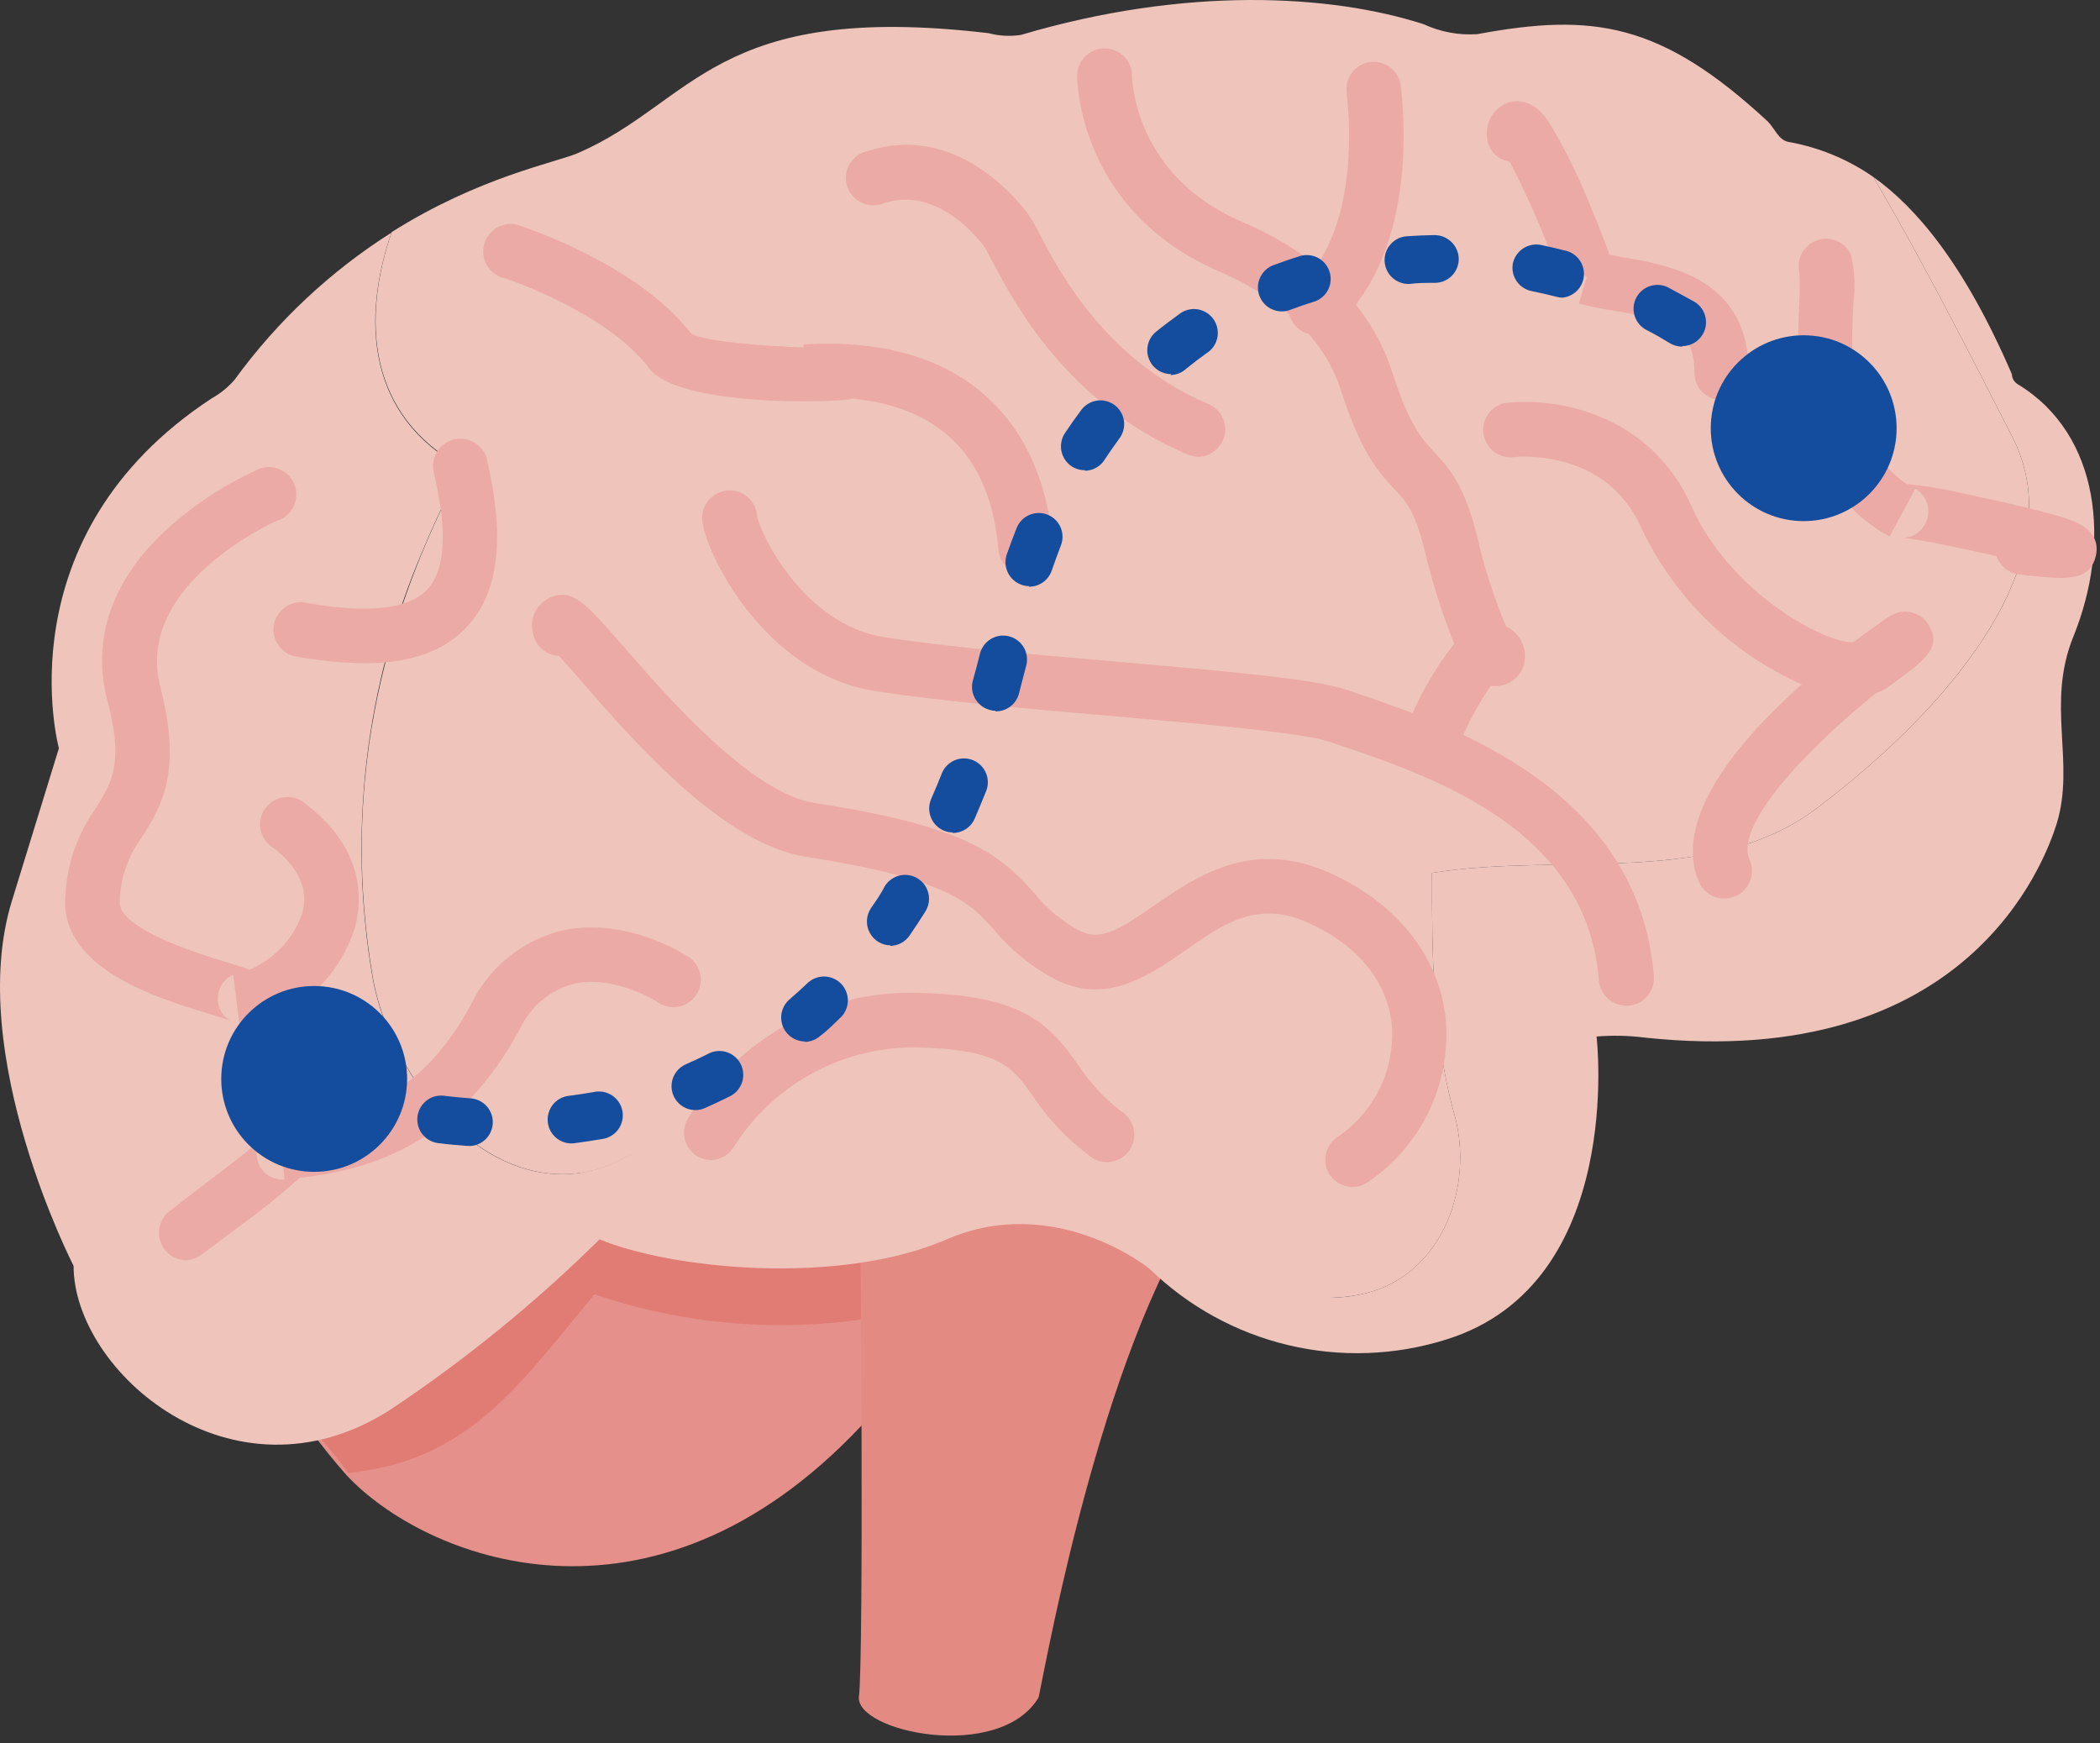 <?xml version="1.0" encoding="UTF-8"?> <svg xmlns="http://www.w3.org/2000/svg" width="153" height="127" viewBox="0 0 153 127" fill="none"><rect x="0" y="0" width="153" height="127" fill="#333333" stroke="none"/><path d="M40.181 55.197C40.241 55.077 40.291 54.957 40.341 54.827L40.251 55.037C40.233 55.093 40.21 55.146 40.181 55.197Z" fill="#E5F3FF"></path><path d="M73.551 4.937C73.555 5.052 73.585 5.165 73.638 5.267C73.692 5.369 73.768 5.458 73.861 5.527C73.768 5.458 73.692 5.369 73.638 5.267C73.585 5.165 73.555 5.052 73.551 4.937V4.937ZM30.831 83.687C30.831 83.813 30.803 83.937 30.747 84.05C30.692 84.162 30.611 84.261 30.511 84.337C30.611 84.261 30.692 84.162 30.747 84.05C30.803 83.937 30.831 83.813 30.831 83.687V83.687Z" stroke="#FF9BA1" stroke-width="3.97" stroke-miterlimit="10" stroke-linecap="round"></path><path d="M37.071 59.257C37.071 59.367 37.071 59.467 37.071 59.567C37.061 59.467 37.061 59.367 37.071 59.257ZM38.481 47.857L38.541 47.607L38.481 47.857ZM38.941 46.037L39.001 45.827L38.941 46.037ZM37.491 53.357V53.647V53.357ZM37.281 55.357C37.281 55.467 37.281 55.587 37.281 55.707C37.261 55.577 37.261 55.457 37.281 55.347V55.357ZM37.591 67.797C37.591 67.677 37.591 67.557 37.591 67.447C37.551 67.547 37.571 67.687 37.591 67.787V67.797ZM37.331 65.657V65.327V65.657ZM37.161 63.557C37.166 63.53 37.166 63.503 37.161 63.477C37.165 63.5 37.165 63.524 37.161 63.547V63.557ZM37.081 61.677C37.081 61.557 37.081 61.437 37.081 61.317C37.071 61.427 37.071 61.547 37.081 61.687V61.677ZM42.841 35.527L42.991 35.207L42.841 35.527ZM43.511 34.147L43.701 33.767L43.511 34.147ZM42.101 37.147L42.221 36.867L42.101 37.147ZM41.621 38.257L41.461 38.627L41.531 38.467L41.621 38.257ZM40.111 42.207C40.133 42.135 40.16 42.065 40.191 41.997C40.16 42.065 40.133 42.135 40.111 42.207ZM40.741 40.467L40.831 40.227L40.741 40.467ZM109.141 92.807H108.851H109.141ZM109.851 92.687L109.591 92.737L109.851 92.687ZM110.541 92.517L110.321 92.567L110.541 92.517ZM108.151 92.907H108.391H108.211H108.151Z" fill="#EFF7FF"></path><path d="M62.83 88.897C55.957 90.047 48.907 89.474 42.31 87.227C36.69 94.027 29.24 100.147 20.49 101.017C21.877 103.299 23.463 105.454 25.23 107.457C30.79 113.457 47.36 120.307 62.82 103.807C69.37 96.807 63.46 91.957 62.93 90.457C62.95 89.937 62.92 89.417 62.83 88.897Z" fill="#E5908A"></path><path d="M43.311 94.297C49.91 96.544 56.965 97.117 63.841 95.967C63.472 91.569 62.274 87.28 60.311 83.327L42.941 82.527C42.941 82.527 43.801 94.957 19.801 101.387C19.801 101.387 21.461 100.657 21.801 102.817C21.861 103.247 24.471 105.887 25.341 107.317C34.051 106.447 37.691 101.097 43.311 94.297Z" fill="#E07C74"></path><path d="M62.58 84.967C62.74 89.077 62.93 120.827 62.58 123.597C62.26 126.167 72.76 128.417 75.65 123.707C75.83 123.417 79.65 100.357 86.9 88.787C77.91 87.687 68.31 85.167 62.58 84.967Z" fill="#E38A83"></path><path d="M33.701 34.037C27.551 45.547 24.871 57.837 27.171 71.267C28.711 79.717 37.171 88.927 45.601 84.317C47.821 83.047 52.081 84.957 54.341 84.387C64.121 81.917 72.041 82.797 80.801 88.457C83.991 90.527 88.441 89.057 90.891 92.387C92.811 94.687 97.421 95.067 100.491 93.917C105.491 91.997 107.401 85.857 105.871 80.867C104.331 75.107 104.331 69.347 104.331 63.597C113.931 62.057 125.061 64.747 132.741 58.597C140.801 52.457 151.551 41.327 146.561 31.727C143.341 25.427 140.091 19.047 136.491 12.897C134.634 11.604 132.519 10.73 130.291 10.337C129.571 10.197 129.291 9.337 128.791 8.847C121.021 1.647 116.081 0.917 107.641 2.487C106.298 2.58 104.953 2.332 103.731 1.767C96.961 -0.423 86.371 -1.013 74.371 2.547C73.587 2.663 72.787 2.619 72.021 2.417C52.091 0.057 50.561 7.487 42.121 11.147C40.501 11.847 34.921 12.877 28.541 16.907C26.351 23.257 26.761 30.277 33.701 34.037Z" fill="#EEC4BB"></path><path d="M146.581 27.267C143.101 19.197 139.581 15.097 136.491 12.897C140.091 19.047 143.341 25.427 146.561 31.727C151.561 41.327 140.801 52.457 132.741 58.597C125.061 64.747 113.931 62.057 104.331 63.597C104.331 69.347 104.331 75.107 105.871 80.867C107.401 85.867 105.481 91.997 100.491 93.917C99.526 94.265 98.515 94.471 97.491 94.527C94.941 94.677 92.491 90.087 91.171 88.457C88.971 85.457 79.821 86.587 78.751 86.387C77.231 86.117 75.681 85.387 73.601 80.987C72.971 79.647 70.711 81.287 69.211 81.067C66.841 80.727 64.561 80.067 62.141 80.207C58.971 80.417 56.781 81.747 53.681 82.787C51.211 83.607 47.911 82.987 45.581 84.317C37.131 88.927 28.691 79.717 27.151 71.267C25.322 60.735 26.593 49.899 30.811 40.077C31.664 38.029 32.622 36.027 33.681 34.077C26.741 30.317 26.331 23.297 28.52 16.947C24.068 19.767 20.19 23.404 17.091 27.667C16.622 28.212 16.059 28.669 15.431 29.017C0.081 39.087 4.291 54.517 4.291 54.517L0.861 65.657C-2.569 76.797 5.361 92.227 5.361 92.227C5.361 99.937 16.931 110.007 28.361 102.757C33.857 99.107 38.988 94.935 43.681 90.297C48.831 92.437 61.041 93.727 68.971 90.297C76.901 86.867 83.751 92.437 83.751 92.437C86.555 95.172 90.048 97.095 93.859 98.002C97.67 98.909 101.655 98.765 105.391 97.587C118.461 93.507 116.321 75.517 116.321 75.517C117.494 75.422 118.673 75.448 119.841 75.597C143.421 78.107 148.981 62.727 149.841 60.027C151.221 55.527 149.051 51.327 151.061 46.377C153.801 39.617 153.061 31.667 147.001 27.987C146.875 27.912 146.771 27.807 146.698 27.681C146.624 27.555 146.584 27.413 146.581 27.267Z" fill="#EEC4BB"></path><path d="M26.641 56.687C26.641 56.567 26.641 56.457 26.641 56.337C26.651 56.497 26.651 56.607 26.641 56.687ZM26.831 54.687V54.407V54.687ZM27.091 52.787V52.607V52.787ZM27.43 50.917L27.491 50.567L27.43 50.917ZM27.851 48.917L27.91 48.657L27.851 48.917Z" fill="#FF00BA"></path><path d="M100.09 6.507C99.97 5.997 101.85 17.157 95.86 22.407" stroke="#EBAAA5" stroke-width="3.97" stroke-miterlimit="10" stroke-linecap="round"></path><path d="M17.49 74.927L16.99 71.017C16.686 71.15 16.423 71.362 16.227 71.631C16.032 71.9 15.913 72.216 15.88 72.547C15.836 72.905 15.898 73.268 16.058 73.591C16.218 73.915 16.469 74.184 16.78 74.367C16.59 74.277 15.88 74.067 15.32 73.887C11.57 72.757 4.61 70.657 4.75 65.597C4.802 63.191 5.575 60.857 6.97 58.897C8.16 56.997 9.03 55.627 7.83 51.057C6.63 46.487 8.2 42.127 12.33 38.397C14.205 36.731 16.314 35.35 18.59 34.297C18.835 34.156 19.106 34.069 19.387 34.041C19.668 34.013 19.951 34.044 20.219 34.133C20.486 34.222 20.732 34.367 20.94 34.558C21.148 34.749 21.313 34.981 21.424 35.24C21.535 35.5 21.591 35.779 21.587 36.062C21.582 36.343 21.518 36.621 21.399 36.877C21.28 37.133 21.107 37.36 20.894 37.544C20.68 37.729 20.43 37.866 20.16 37.947C20 38.017 9.73 42.597 11.68 50.057C13.3 56.287 11.73 58.797 10.33 61.007C9.32 62.369 8.757 64.011 8.72 65.707C8.66 67.707 14.54 69.507 16.46 70.087C17.1 70.277 17.68 70.457 18.17 70.657C19.069 70.278 19.878 69.714 20.544 69C21.209 68.287 21.715 67.44 22.03 66.517C22.49 64.817 21.79 63.227 19.95 61.797C19.703 61.654 19.489 61.46 19.322 61.227C19.156 60.995 19.042 60.73 18.987 60.449C18.932 60.169 18.938 59.88 19.003 59.602C19.07 59.324 19.194 59.064 19.37 58.838C19.545 58.612 19.766 58.427 20.019 58.294C20.272 58.161 20.551 58.084 20.836 58.068C21.121 58.051 21.407 58.096 21.673 58.2C21.939 58.303 22.18 58.462 22.38 58.667C26.62 61.947 26.38 65.667 25.86 67.567C25.276 69.442 24.187 71.121 22.712 72.419C21.238 73.717 19.435 74.585 17.5 74.927H17.49Z" fill="#EBAAA5"></path><path d="M26.54 48.317C24.784 48.294 23.034 48.114 21.311 47.777C20.849 47.627 20.457 47.315 20.209 46.898C19.96 46.481 19.872 45.988 19.96 45.511C20.048 45.034 20.307 44.605 20.688 44.304C21.069 44.004 21.546 43.852 22.03 43.877C26.68 44.727 29.73 44.417 31.11 42.967C32.49 41.517 32.611 38.597 31.561 34.217C31.497 33.727 31.618 33.231 31.899 32.824C32.18 32.418 32.601 32.13 33.082 32.016C33.562 31.901 34.068 31.969 34.502 32.206C34.936 32.442 35.266 32.831 35.431 33.297C36.831 39.147 36.361 43.197 33.99 45.697C32.331 47.457 29.91 48.317 26.54 48.317Z" fill="#EBAAA5"></path><path d="M74.741 41.857C74.242 41.859 73.76 41.675 73.39 41.34C73.02 41.005 72.788 40.544 72.741 40.047C72.071 32.047 67.151 29.557 62.181 29.047C60.481 29.397 49.361 29.577 47.311 26.847C44.211 22.737 36.911 20.317 36.841 20.287C36.561 20.235 36.295 20.123 36.062 19.96C35.828 19.797 35.633 19.586 35.487 19.341C35.342 19.097 35.25 18.823 35.219 18.541C35.188 18.258 35.217 17.971 35.306 17.7C35.394 17.43 35.539 17.181 35.731 16.971C35.923 16.761 36.158 16.594 36.42 16.482C36.682 16.37 36.965 16.315 37.249 16.321C37.534 16.327 37.814 16.394 38.071 16.517C38.411 16.627 46.471 19.287 50.371 24.317C51.451 24.897 55.631 25.207 58.531 25.317V25.087H58.721C69.301 24.477 75.861 29.807 76.721 39.717C76.763 40.241 76.596 40.761 76.257 41.163C75.918 41.566 75.435 41.819 74.911 41.867L74.741 41.857Z" fill="#EBAAA5"></path><path d="M87.311 33.277C87.046 33.275 86.784 33.221 86.541 33.117C77.731 29.397 73.861 22.027 72.211 18.877C72.021 18.517 71.791 18.067 71.701 17.947C70.931 16.947 68.081 13.637 64.441 14.787C64.184 14.901 63.905 14.96 63.624 14.959C63.343 14.958 63.065 14.898 62.808 14.782C62.552 14.666 62.323 14.498 62.136 14.288C61.949 14.078 61.808 13.831 61.723 13.562C61.638 13.294 61.611 13.011 61.643 12.732C61.675 12.452 61.765 12.182 61.908 11.94C62.052 11.698 62.244 11.489 62.474 11.326C62.704 11.164 62.965 11.052 63.241 10.997C69.361 9.057 73.691 13.997 74.881 15.557C75.197 16.027 75.481 16.518 75.731 17.027C77.181 19.807 80.591 26.297 88.091 29.457C88.503 29.644 88.839 29.966 89.045 30.369C89.25 30.773 89.313 31.234 89.222 31.677C89.132 32.121 88.893 32.521 88.546 32.811C88.199 33.102 87.763 33.266 87.311 33.277Z" fill="#EBAAA5"></path><path d="M118.491 73.267C117.989 73.269 117.504 73.081 117.134 72.742C116.763 72.403 116.534 71.937 116.491 71.437C115.641 60.437 104.491 56.647 97.801 54.357L96.901 54.057C94.971 53.387 87.961 52.777 81.191 52.187C74.981 51.647 68.571 51.087 63.791 50.357C55.571 49.087 51.311 40.067 51.161 37.887C51.121 37.356 51.294 36.832 51.641 36.429C51.988 36.026 52.481 35.777 53.011 35.737C53.541 35.697 54.066 35.87 54.469 36.217C54.872 36.563 55.121 37.056 55.161 37.587C55.381 38.907 58.581 45.527 64.441 46.427C69.081 47.147 75.441 47.697 81.571 48.227C90.421 48.997 95.961 49.507 98.241 50.297L99.131 50.607C105.721 52.857 119.441 57.547 120.491 71.127C120.53 71.651 120.361 72.17 120.02 72.57C119.679 72.971 119.195 73.221 118.671 73.267H118.491Z" fill="#EBAAA5"></path><path d="M104.18 55.977C103.912 55.976 103.647 55.922 103.4 55.817C102.926 55.599 102.556 55.203 102.369 54.715C102.182 54.228 102.193 53.686 102.4 53.207C103.261 50.938 104.458 48.811 105.95 46.897C105.059 44.678 104.337 42.395 103.79 40.067C103.07 37.197 102.45 36.547 101.6 35.637C100.52 34.497 99.18 33.067 97.7 28.447C96.22 23.827 92.07 21.177 88.871 19.797C78.6 15.387 78.481 5.927 78.481 5.527C78.481 4.996 78.691 4.488 79.066 4.113C79.441 3.738 79.95 3.527 80.481 3.527C81.011 3.527 81.52 3.738 81.895 4.113C82.27 4.488 82.481 4.996 82.481 5.527C82.481 5.867 82.68 12.817 90.481 16.157C94.481 17.857 99.561 21.157 101.48 27.247C102.69 31.007 103.61 31.987 104.48 32.927C105.75 34.277 106.72 35.507 107.63 39.107C108.135 41.345 108.838 43.533 109.73 45.647C110.165 45.852 110.527 46.183 110.772 46.596C111.016 47.01 111.13 47.487 111.1 47.967C111.074 48.475 110.865 48.957 110.513 49.324C110.16 49.691 109.687 49.919 109.18 49.967C108.991 49.992 108.8 49.992 108.61 49.967C107.575 51.491 106.716 53.129 106.05 54.847C105.882 55.196 105.615 55.489 105.283 55.69C104.951 55.89 104.568 55.99 104.18 55.977Z" fill="#EBAAA5"></path><path d="M125.451 29.157C124.92 29.157 124.411 28.946 124.036 28.571C123.661 28.196 123.451 27.687 123.451 27.157C123.451 23.967 121.681 23.327 117.611 22.637C116.745 22.51 115.886 22.333 115.041 22.107L115.601 20.197L114.271 18.737C114.042 18.945 113.868 19.206 113.764 19.497C113.659 19.788 113.627 20.101 113.671 20.407C112.675 17.437 111.445 14.551 109.991 11.777C109.515 11.71 109.081 11.468 108.773 11.098C108.466 10.728 108.309 10.257 108.331 9.777C108.307 9.266 108.453 8.761 108.746 8.341C109.039 7.922 109.462 7.611 109.951 7.457C110.661 7.257 111.741 7.317 112.771 8.777C113.982 10.764 115.019 12.851 115.871 15.017C116.541 16.607 116.981 17.737 117.261 18.567L118.261 18.747C121.691 19.327 127.431 20.307 127.411 27.187C127.403 27.705 127.194 28.2 126.829 28.568C126.463 28.935 125.969 29.147 125.451 29.157Z" fill="#EBAAA5"></path><path d="M125.611 65.457C125.226 65.456 124.85 65.344 124.527 65.135C124.204 64.926 123.949 64.628 123.791 64.277C121.791 59.677 126.711 53.917 131.271 49.857C126.151 47.596 122.013 43.572 119.611 38.517C116.931 32.447 110.191 33.307 110.131 33.317C109.637 33.334 109.154 33.167 108.776 32.849C108.397 32.531 108.15 32.084 108.082 31.595C108.013 31.105 108.129 30.607 108.406 30.198C108.682 29.788 109.101 29.496 109.581 29.377C112.951 28.917 120.141 29.887 123.251 36.907C125.991 43.097 132.851 46.857 135.021 46.797C136.611 45.597 137.711 44.867 137.761 44.847C138.212 44.573 138.754 44.489 139.267 44.612C139.78 44.736 140.224 45.057 140.501 45.507C141.501 47.167 140.331 48.047 137.681 49.967C137.378 50.196 137.041 50.375 136.681 50.497C132.521 53.837 126.251 59.907 127.471 62.657C127.681 63.137 127.694 63.681 127.507 64.171C127.32 64.662 126.948 65.058 126.471 65.277C126.202 65.403 125.908 65.465 125.611 65.457Z" fill="#EBAAA5"></path><path d="M98.541 86.477C98.221 86.476 97.906 86.398 97.623 86.25C97.339 86.102 97.095 85.889 96.911 85.627C96.615 85.195 96.5 84.663 96.592 84.147C96.683 83.63 96.974 83.171 97.401 82.867C98.74 81.98 99.817 80.751 100.52 79.307C101.223 77.863 101.527 76.258 101.401 74.657C101.061 71.407 98.821 68.737 95.091 67.137C91.551 65.627 89.091 67.317 86.331 69.267C83.711 71.087 80.451 73.357 76.601 71.207C75.001 70.316 73.581 69.136 72.411 67.727C70.721 65.827 69.121 64.037 58.751 62.427C52.701 61.497 46.271 54.127 42.431 49.717C41.841 49.037 41.211 48.307 40.721 47.787C40.27 47.767 39.838 47.596 39.497 47.3C39.155 47.004 38.924 46.601 38.841 46.157C38.704 45.659 38.745 45.129 38.957 44.658C39.169 44.187 39.538 43.805 40.001 43.577C41.661 42.787 42.611 43.877 45.431 47.107C48.681 50.847 54.741 57.797 59.361 58.507C70.361 60.197 72.811 62.207 75.361 65.077C76.234 66.161 77.306 67.068 78.521 67.747C80.051 68.597 81.311 67.907 84.041 66.007C87.041 63.937 91.041 61.117 96.631 63.487C101.631 65.647 104.841 69.557 105.331 74.237C105.53 76.542 105.11 78.858 104.115 80.946C103.12 83.034 101.586 84.819 99.671 86.117C99.34 86.348 98.945 86.474 98.541 86.477Z" fill="#EBAAA5"></path><path d="M51.831 84.517C51.48 84.517 51.136 84.427 50.831 84.257C50.376 83.993 50.043 83.561 49.905 83.054C49.766 82.546 49.833 82.005 50.09 81.547C50.31 81.157 55.63 72.077 66.82 72.337C74.4 72.487 76.391 74.507 78.55 77.577C79.387 78.861 80.431 79.996 81.641 80.937C81.885 81.078 82.097 81.27 82.262 81.499C82.427 81.728 82.542 81.99 82.599 82.267C82.656 82.544 82.653 82.829 82.591 83.105C82.53 83.381 82.41 83.641 82.241 83.867C82.072 84.093 81.856 84.281 81.609 84.418C81.362 84.555 81.088 84.638 80.807 84.662C80.525 84.685 80.242 84.649 79.975 84.555C79.709 84.461 79.465 84.312 79.261 84.117C77.698 82.935 76.346 81.498 75.261 79.867C73.751 77.727 72.831 76.437 66.691 76.307H66.361C63.786 76.349 61.262 77.03 59.016 78.289C56.77 79.547 54.871 81.344 53.491 83.517C53.321 83.811 53.08 84.056 52.79 84.231C52.499 84.406 52.169 84.504 51.831 84.517Z" fill="#EBAAA5"></path><path d="M13.541 91.817C13.132 91.808 12.735 91.674 12.405 91.433C12.074 91.191 11.825 90.854 11.693 90.467C11.559 90.08 11.549 89.662 11.661 89.268C11.773 88.875 12.003 88.525 12.321 88.267C13.211 87.567 14.151 86.857 15.031 86.187C16.651 84.947 18.671 83.417 19.031 82.987C18.833 83.269 18.717 83.601 18.696 83.945C18.674 84.289 18.749 84.632 18.911 84.937C19.083 85.263 19.348 85.531 19.671 85.709C19.994 85.887 20.363 85.966 20.731 85.937L20.321 81.987C25.321 81.467 30.461 80.357 34.321 73.177C34.939 71.89 35.825 70.75 36.92 69.834C38.016 68.918 39.294 68.247 40.671 67.867C45.371 66.667 49.781 69.477 49.961 69.597C50.211 69.723 50.432 69.901 50.609 70.119C50.786 70.336 50.915 70.588 50.989 70.859C51.062 71.13 51.078 71.413 51.034 71.69C50.991 71.967 50.89 72.232 50.738 72.468C50.585 72.703 50.385 72.904 50.15 73.057C49.915 73.21 49.651 73.312 49.374 73.357C49.097 73.401 48.813 73.386 48.542 73.314C48.271 73.242 48.019 73.113 47.801 72.937C47.801 72.937 44.591 70.937 41.631 71.717C40.794 71.972 40.021 72.403 39.364 72.981C38.707 73.558 38.181 74.27 37.821 75.067C33.021 83.927 26.091 85.317 21.821 85.817C20.432 87.065 18.977 88.237 17.461 89.327C16.581 89.987 15.661 90.687 14.781 91.327C14.435 91.627 13.998 91.8 13.541 91.817Z" fill="#EBAAA5"></path><path d="M150.111 42.107C149.107 42.072 148.105 41.985 147.111 41.847C146.738 41.802 146.387 41.654 146.095 41.418C145.803 41.183 145.583 40.871 145.46 40.517C142.64 39.867 139.38 39.217 138.67 39.197C139.084 39.172 139.478 39.015 139.796 38.749C140.114 38.484 140.339 38.123 140.437 37.721C140.535 37.319 140.502 36.896 140.343 36.513C140.183 36.131 139.906 35.81 139.55 35.597L137.67 39.087C130.47 35.207 130.89 26.197 131.1 21.867C131.137 21.201 131.137 20.533 131.1 19.867C130.985 19.39 131.049 18.887 131.281 18.454C131.512 18.022 131.894 17.689 132.355 17.52C132.816 17.351 133.322 17.357 133.779 17.537C134.235 17.717 134.61 18.059 134.83 18.497C135.134 19.665 135.202 20.882 135.03 22.077C134.85 25.967 134.55 32.367 138.92 35.267C140.464 35.421 141.995 35.685 143.501 36.057C145.631 36.497 148.711 37.197 150.391 37.727C151.131 37.967 153.11 38.587 152.7 40.487C152.41 41.737 151.561 42.107 150.111 42.107Z" fill="#EBAAA5"></path><path d="M22.89 85.377C26.629 85.377 29.66 82.346 29.66 78.607C29.66 74.868 26.629 71.837 22.89 71.837C19.151 71.837 16.12 74.868 16.12 78.607C16.12 82.346 19.151 85.377 22.89 85.377Z" fill="#144D9D"></path><path d="M131.411 37.967C135.15 37.967 138.181 34.936 138.181 31.197C138.181 27.458 135.15 24.427 131.411 24.427C127.672 24.427 124.641 27.458 124.641 31.197C124.641 34.936 127.672 37.967 131.411 37.967Z" fill="#144D9D"></path><path d="M24.94 81.787C24.764 81.785 24.589 81.758 24.42 81.707C23.75 81.487 23.42 81.347 23.42 81.347C22.991 81.183 22.644 80.854 22.456 80.434C22.269 80.014 22.256 79.537 22.42 79.107C22.585 78.677 22.913 78.331 23.333 78.143C23.753 77.955 24.231 77.942 24.66 78.107C24.66 78.107 24.98 78.227 25.5 78.387C25.719 78.454 25.922 78.564 26.098 78.71C26.274 78.856 26.419 79.036 26.525 79.239C26.631 79.442 26.696 79.663 26.716 79.891C26.735 80.119 26.71 80.349 26.64 80.567C26.526 80.926 26.299 81.239 25.993 81.459C25.686 81.679 25.317 81.794 24.94 81.787Z" fill="#144D9D"></path><path d="M34.171 83.487H34.051C33.341 83.437 32.651 83.377 32.051 83.297C31.814 83.284 31.581 83.223 31.368 83.118C31.155 83.012 30.966 82.864 30.813 82.682C30.66 82.501 30.545 82.289 30.477 82.062C30.408 81.834 30.387 81.595 30.414 81.359C30.441 81.123 30.517 80.895 30.636 80.689C30.755 80.483 30.914 80.304 31.105 80.162C31.296 80.02 31.514 79.919 31.746 79.865C31.977 79.811 32.217 79.805 32.451 79.847C33.064 79.92 33.694 79.98 34.341 80.027C34.78 80.072 35.185 80.282 35.475 80.614C35.765 80.947 35.918 81.377 35.903 81.818C35.887 82.259 35.705 82.677 35.393 82.989C35.081 83.301 34.662 83.482 34.221 83.497L34.171 83.487ZM41.591 83.307C41.156 83.295 40.742 83.12 40.429 82.818C40.117 82.515 39.929 82.107 39.903 81.673C39.877 81.239 40.014 80.811 40.287 80.473C40.561 80.135 40.951 79.912 41.381 79.847C41.991 79.767 42.611 79.677 43.241 79.567C43.471 79.513 43.709 79.507 43.941 79.548C44.173 79.59 44.394 79.678 44.591 79.807C44.788 79.937 44.957 80.105 45.087 80.302C45.217 80.498 45.306 80.719 45.348 80.951C45.39 81.183 45.384 81.421 45.331 81.651C45.279 81.881 45.18 82.097 45.041 82.288C44.902 82.478 44.725 82.638 44.523 82.758C44.32 82.879 44.095 82.956 43.861 82.987C43.161 83.107 42.481 83.207 41.801 83.297L41.591 83.307Z" fill="#144D9D"></path><path d="M50.65 80.877C50.253 80.873 49.869 80.733 49.562 80.481C49.255 80.229 49.044 79.879 48.963 79.49C48.882 79.101 48.937 78.696 49.119 78.342C49.3 77.989 49.597 77.708 49.96 77.547C50.53 77.297 51.09 77.037 51.65 76.747C52.06 76.547 52.532 76.516 52.964 76.661C53.397 76.806 53.755 77.115 53.962 77.521C54.169 77.927 54.209 78.399 54.072 78.834C53.935 79.269 53.633 79.632 53.23 79.847C52.61 80.157 51.98 80.457 51.34 80.737C51.123 80.832 50.887 80.88 50.65 80.877ZM58.65 75.877C58.295 75.876 57.949 75.767 57.658 75.563C57.367 75.36 57.145 75.073 57.022 74.74C56.898 74.406 56.88 74.044 56.969 73.7C57.059 73.356 57.251 73.048 57.52 72.817C57.98 72.417 58.45 71.997 58.91 71.557C59.248 71.272 59.681 71.126 60.122 71.148C60.563 71.171 60.979 71.361 61.286 71.679C61.592 71.997 61.766 72.419 61.773 72.861C61.779 73.302 61.617 73.73 61.32 74.057C60.81 74.547 60.32 75.057 59.78 75.457C59.457 75.749 59.036 75.91 58.6 75.907L58.65 75.877ZM64.9 68.877C64.583 68.877 64.272 68.79 64 68.625C63.728 68.461 63.507 68.225 63.36 67.944C63.212 67.663 63.145 67.347 63.164 67.03C63.184 66.713 63.29 66.408 63.47 66.147C63.82 65.637 64.17 65.147 64.47 64.557C64.716 64.166 65.106 63.888 65.556 63.785C66.006 63.682 66.479 63.761 66.87 64.007C67.261 64.252 67.539 64.643 67.642 65.093C67.745 65.543 67.665 66.016 67.42 66.407C67.05 66.997 66.67 67.577 66.29 68.127C66.132 68.37 65.916 68.57 65.661 68.708C65.406 68.846 65.12 68.918 64.83 68.917L64.9 68.877ZM69.43 60.647C69.193 60.65 68.958 60.602 68.74 60.507C68.319 60.32 67.988 59.975 67.82 59.547C67.651 59.118 67.659 58.64 67.84 58.217C68.09 57.637 68.34 57.047 68.58 56.447C68.655 56.222 68.775 56.015 68.932 55.838C69.089 55.661 69.281 55.518 69.496 55.418C69.71 55.318 69.943 55.263 70.18 55.256C70.417 55.249 70.653 55.29 70.873 55.377C71.093 55.465 71.293 55.596 71.46 55.763C71.628 55.93 71.76 56.13 71.848 56.35C71.935 56.57 71.977 56.806 71.971 57.042C71.964 57.279 71.91 57.512 71.81 57.727C71.55 58.367 71.29 58.997 71.03 59.607C70.895 59.932 70.666 60.209 70.372 60.401C70.077 60.594 69.732 60.694 69.38 60.687L69.43 60.647ZM72.56 51.787C72.401 51.788 72.242 51.764 72.09 51.717C71.646 51.593 71.269 51.298 71.043 50.897C70.816 50.496 70.757 50.021 70.88 49.577C71.05 48.967 71.22 48.347 71.38 47.707C71.426 47.475 71.519 47.256 71.652 47.061C71.786 46.867 71.958 46.702 72.157 46.576C72.356 46.45 72.579 46.365 72.812 46.328C73.045 46.291 73.284 46.302 73.512 46.359C73.741 46.417 73.956 46.521 74.143 46.664C74.331 46.807 74.487 46.987 74.603 47.193C74.719 47.398 74.791 47.625 74.817 47.859C74.842 48.094 74.819 48.331 74.75 48.557C74.58 49.227 74.41 49.877 74.23 50.557C74.127 50.931 73.902 51.259 73.59 51.489C73.278 51.72 72.898 51.839 72.51 51.827L72.56 51.787ZM74.99 42.707C74.799 42.707 74.609 42.673 74.43 42.607C73.994 42.457 73.635 42.14 73.433 41.725C73.23 41.311 73.201 40.833 73.35 40.397C73.58 39.737 73.82 39.097 74.07 38.467C74.154 38.255 74.279 38.063 74.438 37.899C74.596 37.736 74.785 37.606 74.994 37.516C75.203 37.426 75.428 37.378 75.655 37.374C75.883 37.371 76.109 37.413 76.32 37.497C76.532 37.581 76.724 37.706 76.888 37.864C77.051 38.023 77.181 38.212 77.271 38.421C77.361 38.63 77.409 38.855 77.412 39.082C77.416 39.309 77.374 39.535 77.29 39.747C77.07 40.327 76.85 40.927 76.64 41.527C76.526 41.886 76.299 42.199 75.993 42.419C75.686 42.639 75.317 42.754 74.94 42.747L74.99 42.707ZM79.08 34.257C78.726 34.265 78.378 34.167 78.08 33.977C77.696 33.722 77.428 33.326 77.335 32.875C77.241 32.423 77.329 31.953 77.58 31.567C77.97 30.977 78.37 30.417 78.78 29.867C78.916 29.684 79.087 29.53 79.282 29.414C79.478 29.297 79.694 29.22 79.919 29.187C80.144 29.154 80.374 29.166 80.594 29.222C80.815 29.277 81.023 29.376 81.205 29.512C81.388 29.648 81.542 29.818 81.658 30.014C81.775 30.209 81.852 30.426 81.885 30.651C81.918 30.876 81.906 31.105 81.85 31.326C81.795 31.547 81.696 31.754 81.56 31.937C81.2 32.437 80.84 32.937 80.49 33.477C80.337 33.727 80.122 33.933 79.867 34.077C79.611 34.22 79.323 34.296 79.03 34.297L79.08 34.257ZM85.33 27.257C84.971 27.257 84.62 27.146 84.326 26.939C84.032 26.732 83.809 26.439 83.689 26.1C83.568 25.762 83.555 25.394 83.652 25.048C83.749 24.701 83.951 24.394 84.23 24.167C84.77 23.727 85.34 23.307 85.9 22.897C86.085 22.749 86.299 22.64 86.528 22.577C86.757 22.515 86.997 22.5 87.232 22.533C87.467 22.567 87.693 22.648 87.895 22.772C88.098 22.896 88.272 23.06 88.409 23.254C88.546 23.448 88.641 23.668 88.69 23.901C88.739 24.133 88.739 24.373 88.691 24.605C88.644 24.838 88.549 25.058 88.413 25.253C88.277 25.448 88.102 25.612 87.9 25.737C87.4 26.097 86.9 26.477 86.42 26.867C86.109 27.154 85.703 27.317 85.28 27.327L85.33 27.257ZM122.56 25.257C122.239 25.254 121.924 25.165 121.65 24.997C121.13 24.677 120.59 24.367 120.03 24.077C119.816 23.978 119.623 23.837 119.465 23.662C119.307 23.487 119.186 23.282 119.11 23.058C119.033 22.835 119.003 22.599 119.021 22.363C119.039 22.128 119.105 21.899 119.214 21.689C119.323 21.48 119.474 21.296 119.657 21.146C119.84 20.997 120.051 20.887 120.278 20.822C120.505 20.758 120.743 20.74 120.977 20.77C121.211 20.8 121.437 20.877 121.64 20.997C122.26 21.327 122.88 21.677 123.47 21.997C123.792 22.196 124.04 22.494 124.177 22.846C124.314 23.199 124.332 23.586 124.23 23.95C124.127 24.314 123.908 24.634 123.607 24.863C123.306 25.091 122.938 25.216 122.56 25.217V25.257ZM93.4 22.687C92.991 22.689 92.595 22.548 92.28 22.288C91.965 22.027 91.752 21.664 91.678 21.262C91.604 20.86 91.674 20.444 91.875 20.089C92.077 19.733 92.397 19.46 92.78 19.317C93.43 19.077 94.09 18.847 94.78 18.637C95.215 18.526 95.676 18.587 96.067 18.808C96.457 19.029 96.747 19.393 96.876 19.823C97.005 20.252 96.963 20.715 96.759 21.115C96.555 21.515 96.204 21.82 95.78 21.967C95.19 22.147 94.6 22.347 94.02 22.567C93.822 22.644 93.612 22.685 93.4 22.687ZM113.86 21.687C113.712 21.686 113.564 21.666 113.42 21.627C112.82 21.477 112.2 21.327 111.59 21.207C111.145 21.119 110.752 20.861 110.496 20.487C110.24 20.113 110.141 19.653 110.22 19.207C110.312 18.764 110.572 18.375 110.945 18.119C111.317 17.864 111.774 17.763 112.22 17.837C112.9 17.977 113.58 18.137 114.22 18.307C114.597 18.434 114.919 18.688 115.132 19.024C115.345 19.36 115.436 19.759 115.391 20.154C115.345 20.55 115.165 20.918 114.881 21.197C114.597 21.475 114.226 21.648 113.83 21.687H113.86ZM102.56 20.687C102.119 20.672 101.7 20.491 101.388 20.179C101.076 19.867 100.894 19.449 100.878 19.008C100.863 18.567 101.016 18.137 101.306 17.804C101.596 17.472 102.001 17.262 102.44 17.217C103.13 17.167 103.83 17.137 104.52 17.127C104.979 17.129 105.42 17.31 105.748 17.631C106.076 17.952 106.267 18.388 106.28 18.847C106.283 19.075 106.24 19.302 106.155 19.514C106.07 19.726 105.944 19.92 105.785 20.083C105.625 20.247 105.435 20.377 105.225 20.467C105.014 20.557 104.789 20.604 104.56 20.607C103.94 20.607 103.31 20.607 102.68 20.687H102.56Z" fill="#144D9D"></path><path d="M128.83 30.897C128.563 30.896 128.299 30.834 128.059 30.714C127.82 30.594 127.611 30.421 127.45 30.207L126.89 29.507C126.743 29.333 126.632 29.131 126.563 28.915C126.493 28.697 126.467 28.469 126.487 28.242C126.506 28.015 126.569 27.794 126.674 27.591C126.778 27.389 126.921 27.209 127.095 27.062C127.269 26.915 127.471 26.803 127.688 26.734C127.905 26.665 128.133 26.639 128.36 26.658C128.587 26.677 128.808 26.741 129.011 26.845C129.213 26.95 129.393 27.093 129.54 27.267C129.77 27.537 130 27.827 130.22 28.107C130.412 28.366 130.528 28.673 130.556 28.995C130.584 29.316 130.523 29.639 130.379 29.927C130.236 30.216 130.015 30.459 129.742 30.63C129.468 30.801 129.153 30.894 128.83 30.897Z" fill="#144D9D"></path></svg> 